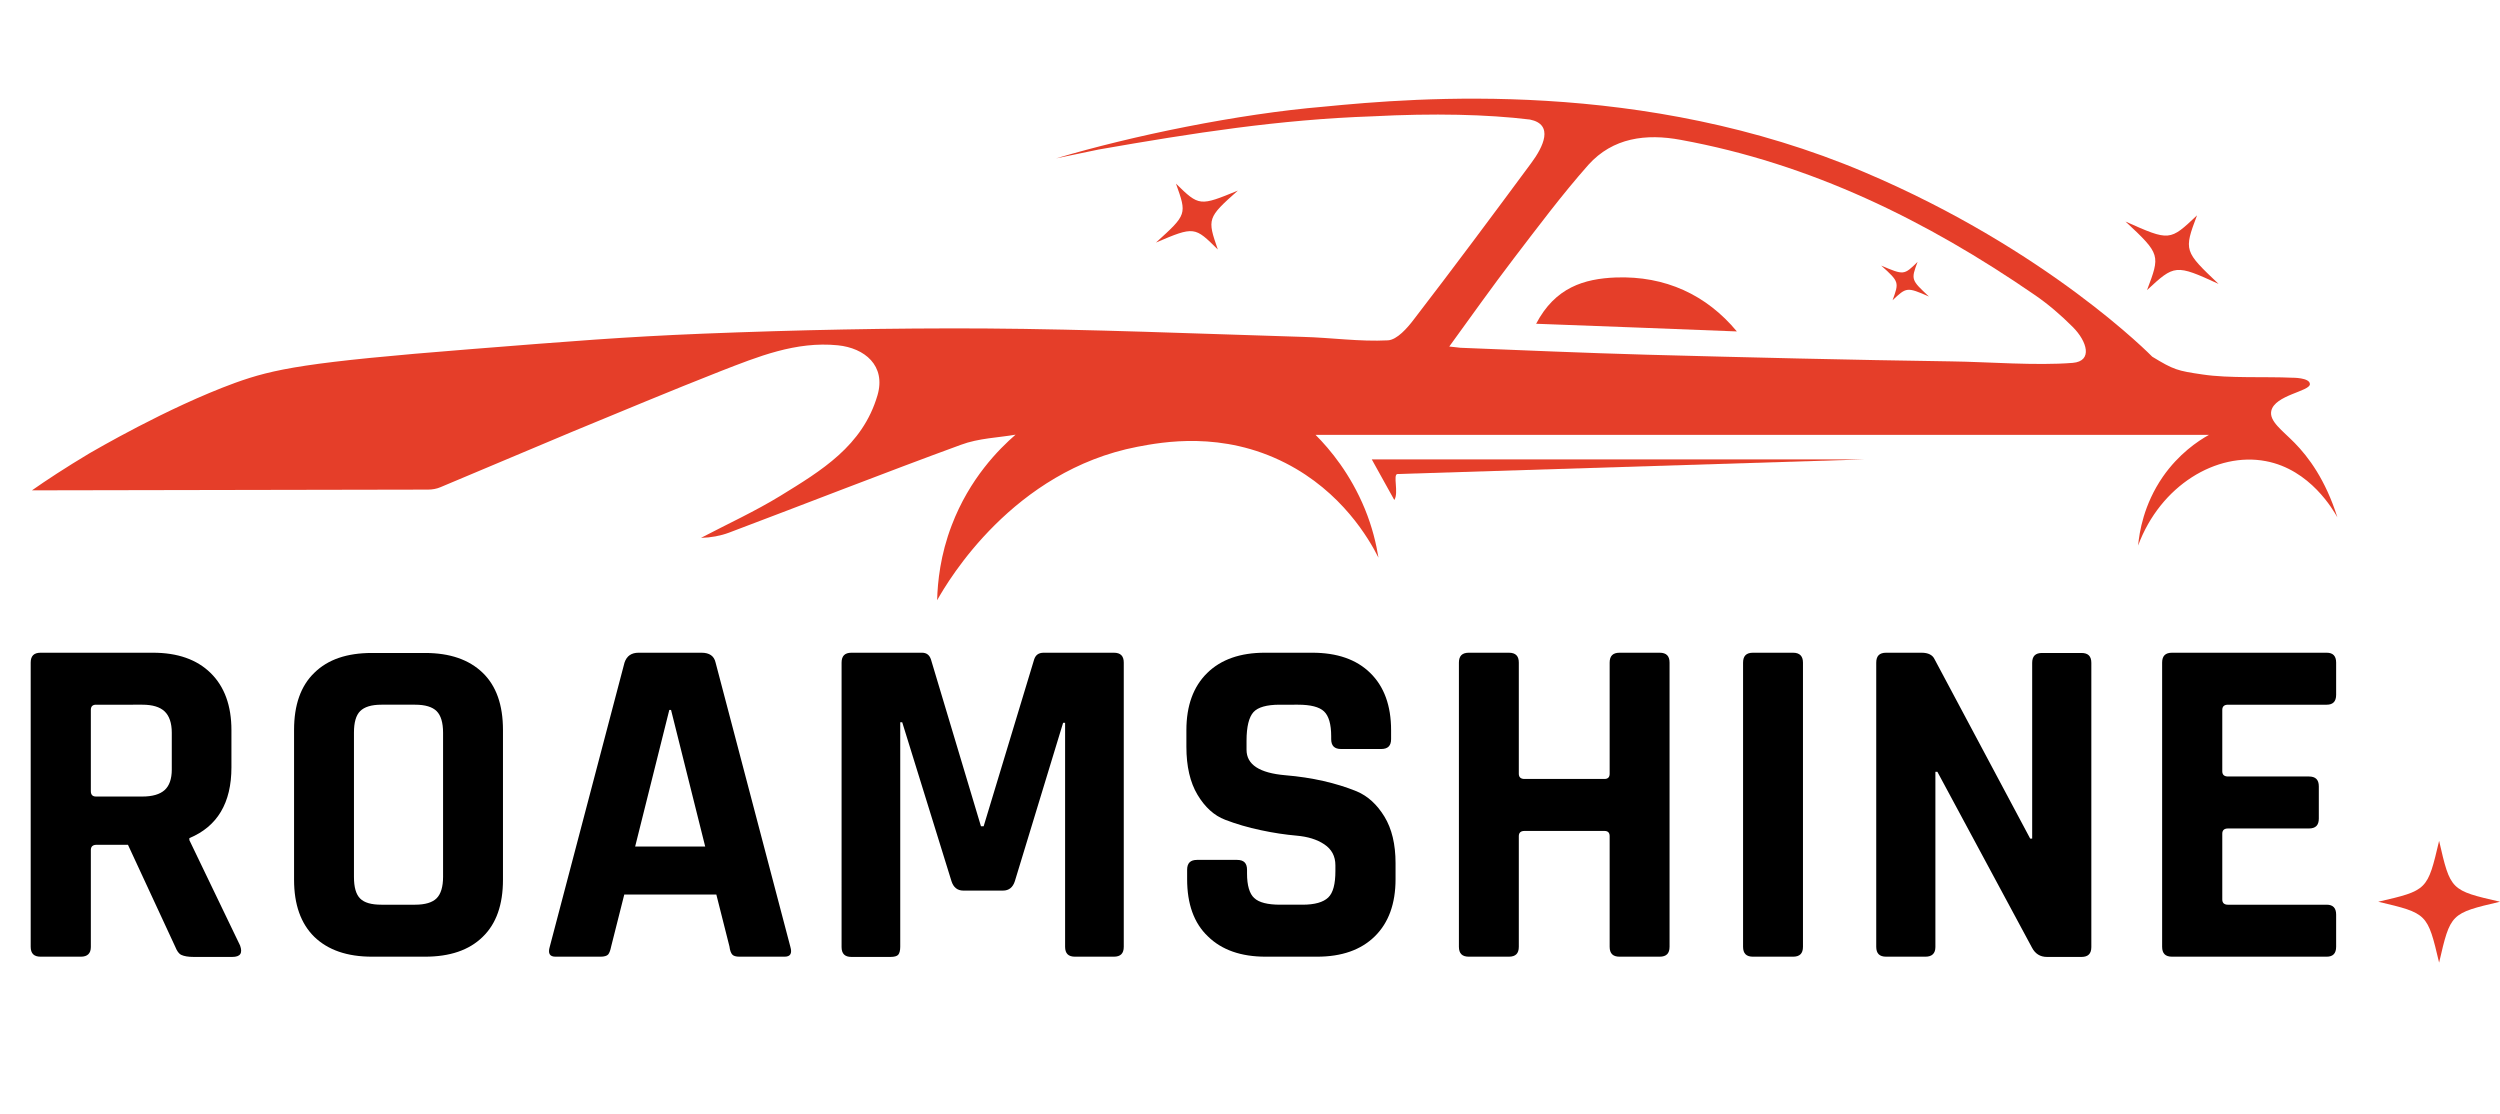 <?xml version="1.0" encoding="utf-8"?>
<!-- Generator: Adobe Illustrator 27.9.0, SVG Export Plug-In . SVG Version: 6.00 Build 0)  -->
<svg version="1.1" id="Layer_1" xmlns="http://www.w3.org/2000/svg" xmlns:xlink="http://www.w3.org/1999/xlink" x="0px" y="0px"
	 viewBox="0 0 101 45" style="enable-background:new 0 0 101 45;" xml:space="preserve">
<style type="text/css">
	.st0{fill:#E53E29;}
	.st1{display:none;}
	.st2{display:inline;}
</style>
<g id="logo_00000029029672259717725610000012052831456965704119_">
	<g>
		<path class="st0" d="M37.86,24.25c0.02-0.75,0.13-1.83,0.59-3.03c0.72-1.89,1.91-3.08,2.58-3.66c-0.67,0.12-1.49,0.14-2.21,0.41
			c-3.14,1.15-6.24,2.37-9.37,3.55c-0.35,0.13-0.73,0.2-1.13,0.21c1.07-0.56,2.18-1.07,3.21-1.7c1.64-1.01,3.32-2.01,3.92-4.06
			c0.35-1.2-0.52-1.91-1.6-2.02c-1.7-0.17-3.23,0.46-4.75,1.05c-2.01,0.79-4.01,1.63-6,2.45c-1.77,0.74-3.53,1.49-5.3,2.23
			c-0.16,0.07-0.34,0.1-0.51,0.1l-16,0.03c0.57-0.4,1.36-0.92,2.33-1.5c0.13-0.07,3.11-1.83,5.87-2.84
			c1.58-0.57,2.91-0.84,9.47-1.36c4.16-0.33,6.24-0.5,9.44-0.63c3.79-0.15,7.58-0.23,11.37-0.21c4.29,0.03,8.57,0.21,12.86,0.34
			c1.15,0.03,2.3,0.2,3.44,0.14c0.37-0.02,0.79-0.5,1.06-0.86c1.6-2.08,3.17-4.19,4.73-6.3c0.49-0.66,0.93-1.56-0.05-1.76
			c-1.73-0.21-3.88-0.26-6.37-0.13c-3.75,0.13-7.22,0.67-11.05,1.34L42.66,6.4c3.09-0.92,7.37-1.8,10.82-2.09
			c3.78-0.37,12.92-1.14,21.85,2.65c7.43,3.15,11.62,7.45,11.62,7.45c0.87,0.53,1.01,0.57,2.04,0.72c1.05,0.16,2.55,0.08,3.61,0.13
			c0,0,0.72-0.01,0.72,0.26c0,0.29-1.42,0.44-1.56,1.08c-0.09,0.42,0.45,0.79,0.94,1.29c0.56,0.57,1.25,1.49,1.73,3.01
			c-0.16-0.28-1.09-1.93-2.89-2.27c-1.99-0.38-4.26,0.98-5.16,3.41c0.05-0.53,0.22-1.65,1-2.78c0.64-0.92,1.41-1.44,1.86-1.69
			c-12.37,0-23.88,0-36.09,0c0.59,0.59,1.41,1.58,1.99,2.99c0.3,0.73,0.46,1.41,0.55,1.97c-0.38-0.76-1.48-2.66-3.75-3.82
			c-2.56-1.31-4.99-0.85-5.99-0.66C40.93,19.02,38.32,23.43,37.86,24.25z M58.55,14c0.22,0.02,0.33,0.04,0.45,0.05
			c2.51,0.1,5.02,0.21,7.53,0.28c4.1,0.11,8.2,0.21,12.3,0.27c1.5,0.02,3.42,0.18,4.91,0.06c0.82-0.07,0.58-0.87,0-1.45
			c-0.48-0.48-1-0.93-1.56-1.31C77.82,8.9,73.15,6.61,67.9,5.65c-1.4-0.26-2.74-0.09-3.73,1.01c-1.07,1.21-2.04,2.51-3.02,3.79
			C60.28,11.59,59.45,12.76,58.55,14z"/>
		<path class="st0" d="M75.32,18.56c-6.01,0-13.86,0-19.9,0c0.31,0.56,0.68,1.23,0.91,1.64c0.19-0.29-0.07-1.04,0.13-1.05
			L75.32,18.56z"/>
		<path class="st0" d="M62.06,13.08c0.77-1.47,1.94-1.82,3.22-1.87c2-0.07,3.66,0.7,4.89,2.18C67.54,13.29,64.87,13.18,62.06,13.08z
			"/>
		<path class="st0" d="M77.93,11.98c-0.89-0.39-0.91-0.38-1.47,0.15c0.26-0.72,0.28-0.74-0.46-1.4c0.92,0.39,0.92,0.39,1.47-0.15
			C77.2,11.3,77.21,11.31,77.93,11.98z"/>
		<path class="st0" d="M50.01,7.7c-1.24,1.1-1.24,1.14-0.81,2.38c-0.93-0.92-0.94-0.95-2.5-0.28c1.26-1.14,1.25-1.14,0.81-2.38
			C48.45,8.34,48.47,8.33,50.01,7.7z"/>
		<path class="st0" d="M89.63,11.47c-1.74-0.8-1.78-0.78-2.89,0.25c0.53-1.41,0.56-1.44-0.87-2.77c1.79,0.8,1.79,0.79,2.89-0.25
			C88.22,10.13,88.24,10.15,89.63,11.47z"/>
	</g>
	<g>
		<path d="M3.27,38.65H1.64c-0.27,0-0.4-0.13-0.4-0.4V26.77c0-0.27,0.13-0.4,0.4-0.4h4.54c0.99,0,1.77,0.27,2.33,0.82
			c0.56,0.55,0.84,1.32,0.84,2.31V31c0,1.44-0.57,2.39-1.7,2.86v0.08L9.7,38.2c0.11,0.31,0.01,0.46-0.32,0.46H7.83
			c-0.23,0-0.39-0.03-0.5-0.08s-0.18-0.16-0.25-0.33l-1.91-4.12H3.9c-0.15,0-0.23,0.07-0.23,0.21v3.92
			C3.67,38.52,3.53,38.65,3.27,38.65z M3.88,32.18h1.87c0.41,0,0.71-0.09,0.9-0.26s0.29-0.45,0.29-0.83V29.6
			c0-0.39-0.1-0.68-0.29-0.86c-0.19-0.18-0.49-0.27-0.9-0.27H3.88c-0.14,0-0.21,0.07-0.21,0.21v3.28
			C3.67,32.11,3.74,32.18,3.88,32.18z"/>
		<path d="M17.17,38.65h-2.14c-1.01,0-1.78-0.27-2.33-0.8c-0.55-0.54-0.82-1.31-0.82-2.31v-6.05c0-1.01,0.27-1.78,0.82-2.31
			c0.55-0.54,1.32-0.8,2.33-0.8h2.14c1.01,0,1.78,0.27,2.33,0.8c0.55,0.53,0.82,1.3,0.82,2.31v6.05c0,1.01-0.27,1.78-0.82,2.31
			C18.95,38.39,18.17,38.65,17.17,38.65z M15.41,36.55h1.36c0.41,0,0.7-0.09,0.87-0.26s0.26-0.46,0.26-0.87V29.6
			c0-0.41-0.09-0.7-0.26-0.87s-0.46-0.26-0.87-0.26h-1.36c-0.41,0-0.69,0.09-0.86,0.26c-0.17,0.17-0.25,0.46-0.25,0.87v5.83
			c0,0.41,0.08,0.7,0.25,0.87C14.72,36.47,15,36.55,15.41,36.55z"/>
		<path d="M24.27,38.65h-1.83c-0.23,0-0.31-0.13-0.23-0.4l3.02-11.48c0.09-0.27,0.28-0.4,0.57-0.4h2.54c0.32,0,0.51,0.13,0.57,0.4
			l3.02,11.48c0.08,0.27,0,0.4-0.23,0.4h-1.83c-0.14,0-0.24-0.03-0.29-0.09s-0.09-0.16-0.11-0.32l-0.53-2.1h-3.72l-0.53,2.1
			c-0.03,0.15-0.07,0.26-0.12,0.32S24.4,38.65,24.27,38.65z M27.04,28.68l-1.38,5.52h2.83l-1.38-5.52H27.04z"/>
		<path d="M42.17,26.37h2.83c0.27,0,0.4,0.13,0.4,0.4v11.48c0,0.27-0.13,0.4-0.4,0.4h-1.57c-0.27,0-0.4-0.13-0.4-0.4V29.2h-0.08
			L41,35.6c-0.08,0.25-0.24,0.38-0.48,0.38h-1.6c-0.24,0-0.4-0.13-0.48-0.38l-1.99-6.42h-0.08v9.07c0,0.15-0.03,0.26-0.08,0.32
			c-0.05,0.06-0.16,0.09-0.32,0.09h-1.57c-0.27,0-0.4-0.13-0.4-0.4V26.77c0-0.27,0.13-0.4,0.4-0.4h2.85c0.18,0,0.3,0.09,0.36,0.27
			l2.02,6.74h0.11l2.04-6.74C41.84,26.46,41.96,26.37,42.17,26.37z"/>
		<path d="M47.96,35.52v-0.38c0-0.27,0.13-0.4,0.4-0.4h1.62c0.27,0,0.4,0.13,0.4,0.4v0.15c0,0.48,0.1,0.82,0.29,0.99
			c0.19,0.18,0.54,0.27,1.05,0.27h0.9c0.5,0,0.84-0.1,1.04-0.29c0.2-0.19,0.29-0.55,0.29-1.07v-0.23c0-0.37-0.15-0.65-0.45-0.85
			c-0.3-0.2-0.67-0.31-1.12-0.35c-0.45-0.04-0.93-0.11-1.44-0.22c-0.52-0.11-1-0.25-1.44-0.42c-0.45-0.17-0.82-0.51-1.12-1.01
			c-0.3-0.5-0.45-1.15-0.45-1.94v-0.67c0-0.99,0.28-1.76,0.84-2.31c0.56-0.55,1.34-0.82,2.33-0.82h1.91c1.01,0,1.79,0.27,2.35,0.82
			c0.56,0.55,0.84,1.32,0.84,2.31v0.36c0,0.27-0.13,0.4-0.4,0.4h-1.62c-0.27,0-0.4-0.13-0.4-0.4v-0.11c0-0.5-0.1-0.83-0.29-1.01
			c-0.19-0.18-0.54-0.27-1.05-0.27H51.7c-0.52,0-0.88,0.1-1.06,0.3c-0.18,0.2-0.28,0.58-0.28,1.16v0.36c0,0.6,0.52,0.94,1.57,1.03
			c1.08,0.09,2.04,0.31,2.88,0.65c0.45,0.19,0.82,0.53,1.12,1.02s0.45,1.12,0.45,1.88v0.65c0,0.99-0.28,1.76-0.84,2.31
			c-0.56,0.55-1.34,0.82-2.33,0.82h-2.08c-0.99,0-1.77-0.27-2.33-0.82C48.23,37.29,47.96,36.51,47.96,35.52z"/>
		<path d="M60.96,38.65h-1.62c-0.27,0-0.4-0.13-0.4-0.4V26.77c0-0.27,0.13-0.4,0.4-0.4h1.62c0.27,0,0.4,0.13,0.4,0.4v4.49
			c0,0.14,0.08,0.21,0.23,0.21h3.23c0.14,0,0.21-0.07,0.21-0.21v-4.49c0-0.27,0.13-0.4,0.4-0.4h1.62c0.27,0,0.4,0.13,0.4,0.4v11.48
			c0,0.27-0.13,0.4-0.4,0.4h-1.62c-0.27,0-0.4-0.13-0.4-0.4v-4.47c0-0.14-0.07-0.21-0.21-0.21h-3.23c-0.15,0-0.23,0.07-0.23,0.21
			v4.47C61.36,38.52,61.23,38.65,60.96,38.65z"/>
		<path d="M72.84,26.77v11.48c0,0.27-0.13,0.4-0.4,0.4h-1.62c-0.27,0-0.4-0.13-0.4-0.4V26.77c0-0.27,0.13-0.4,0.4-0.4h1.62
			C72.71,26.37,72.84,26.51,72.84,26.77z"/>
		<path d="M77.79,38.65H76.2c-0.27,0-0.4-0.13-0.4-0.4V26.77c0-0.27,0.13-0.4,0.4-0.4h1.43c0.27,0,0.45,0.09,0.53,0.27l3.86,7.24
			h0.08v-7.1c0-0.27,0.13-0.4,0.4-0.4h1.59c0.27,0,0.4,0.13,0.4,0.4v11.48c0,0.27-0.13,0.4-0.4,0.4h-1.39
			c-0.28,0-0.48-0.13-0.61-0.38l-3.82-7.1h-0.08v7.08C78.19,38.52,78.05,38.65,77.79,38.65z"/>
		<path d="M94,38.65h-6.25c-0.27,0-0.4-0.13-0.4-0.4V26.77c0-0.27,0.13-0.4,0.4-0.4H94c0.25,0,0.38,0.13,0.38,0.4v1.3
			c0,0.27-0.13,0.4-0.38,0.4h-3.99c-0.15,0-0.23,0.07-0.23,0.21v2.48c0,0.14,0.08,0.21,0.23,0.21h3.27c0.27,0,0.4,0.13,0.4,0.4v1.3
			c0,0.27-0.13,0.4-0.4,0.4h-3.27c-0.15,0-0.23,0.07-0.23,0.21v2.66c0,0.14,0.08,0.21,0.23,0.21H94c0.25,0,0.38,0.13,0.38,0.4v1.3
			C94.38,38.52,94.25,38.65,94,38.65z"/>
	</g>
	<g class="st1">
		<path class="st2" d="M3.27,38.65H1.64c-0.27,0-0.4-0.13-0.4-0.4V26.78c0-0.27,0.13-0.4,0.4-0.4h4.55c0.99,0,1.77,0.27,2.33,0.82
			c0.56,0.55,0.84,1.32,0.84,2.31V31c0,1.44-0.57,2.39-1.7,2.86v0.08L9.7,38.2c0.11,0.31,0.01,0.46-0.32,0.46H7.83
			c-0.23,0-0.39-0.03-0.5-0.08c-0.1-0.05-0.18-0.16-0.25-0.32l-1.91-4.13H3.9c-0.15,0-0.23,0.07-0.23,0.21v3.92
			C3.67,38.52,3.53,38.65,3.27,38.65z M3.88,32.18h1.87c0.41,0,0.71-0.09,0.9-0.26c0.19-0.17,0.29-0.45,0.29-0.83V29.6
			c0-0.39-0.1-0.68-0.29-0.86c-0.19-0.18-0.49-0.27-0.9-0.27H3.88c-0.14,0-0.21,0.07-0.21,0.21v3.28
			C3.67,32.11,3.74,32.18,3.88,32.18z"/>
		<path class="st2" d="M17.17,38.65h-2.14c-1.01,0-1.78-0.27-2.33-0.8c-0.55-0.53-0.82-1.3-0.82-2.31v-6.05
			c0-1.01,0.27-1.78,0.82-2.31c0.55-0.53,1.32-0.8,2.33-0.8h2.14c1.01,0,1.78,0.27,2.33,0.8c0.55,0.53,0.82,1.31,0.82,2.31v6.05
			c0,1.01-0.27,1.78-0.82,2.31C18.95,38.39,18.17,38.65,17.17,38.65z M15.41,36.55h1.36c0.41,0,0.7-0.09,0.87-0.26
			c0.17-0.17,0.26-0.46,0.26-0.87V29.6c0-0.41-0.09-0.7-0.26-0.87c-0.17-0.17-0.46-0.26-0.87-0.26h-1.36
			c-0.41,0-0.69,0.09-0.86,0.26c-0.17,0.17-0.25,0.46-0.25,0.87v5.82c0,0.41,0.08,0.7,0.25,0.87C14.72,36.47,15,36.55,15.41,36.55z"
			/>
		<path class="st2" d="M24.27,38.65h-1.83c-0.23,0-0.31-0.13-0.23-0.4l3.02-11.48c0.09-0.27,0.28-0.4,0.57-0.4h2.54
			c0.32,0,0.51,0.13,0.57,0.4l3.02,11.48c0.08,0.27,0,0.4-0.23,0.4h-1.83c-0.14,0-0.24-0.03-0.29-0.09
			c-0.05-0.06-0.09-0.16-0.11-0.32l-0.53-2.1h-3.72l-0.53,2.1c-0.03,0.15-0.07,0.26-0.12,0.32C24.49,38.63,24.4,38.65,24.27,38.65z
			 M27.04,28.68l-1.38,5.52h2.83l-1.38-5.52H27.04z"/>
		<path class="st2" d="M42.17,26.37h2.83c0.27,0,0.4,0.13,0.4,0.4v11.48c0,0.27-0.13,0.4-0.4,0.4h-1.57c-0.27,0-0.4-0.13-0.4-0.4
			V29.2h-0.08L41,35.6c-0.08,0.25-0.24,0.38-0.48,0.38h-1.6c-0.24,0-0.4-0.13-0.48-0.38l-1.99-6.42h-0.08v9.07
			c0,0.15-0.03,0.26-0.08,0.32c-0.05,0.06-0.16,0.09-0.32,0.09h-1.57c-0.27,0-0.4-0.13-0.4-0.4V26.78c0-0.27,0.13-0.4,0.4-0.4h2.85
			c0.18,0,0.3,0.09,0.36,0.27l2.02,6.74h0.11l2.04-6.74C41.84,26.46,41.96,26.37,42.17,26.37z"/>
		<path class="st2" d="M47.95,35.52v-0.38c0-0.27,0.13-0.4,0.4-0.4h1.62c0.27,0,0.4,0.13,0.4,0.4v0.15c0,0.48,0.1,0.81,0.29,0.99
			c0.19,0.18,0.54,0.27,1.05,0.27h0.9c0.5,0,0.84-0.1,1.04-0.29c0.2-0.19,0.3-0.55,0.3-1.07v-0.23c0-0.37-0.15-0.65-0.45-0.85
			c-0.3-0.2-0.67-0.32-1.12-0.35c-0.45-0.04-0.93-0.11-1.44-0.22c-0.52-0.11-1-0.25-1.44-0.42c-0.45-0.17-0.82-0.51-1.12-1.01
			c-0.3-0.5-0.45-1.15-0.45-1.94v-0.67c0-0.99,0.28-1.76,0.84-2.31c0.56-0.55,1.34-0.82,2.33-0.82h1.91c1.01,0,1.79,0.27,2.35,0.82
			c0.56,0.55,0.84,1.32,0.84,2.31v0.36c0,0.27-0.13,0.4-0.4,0.4h-1.62c-0.27,0-0.4-0.13-0.4-0.4v-0.11c0-0.5-0.1-0.83-0.29-1.01
			c-0.19-0.18-0.54-0.27-1.05-0.27H51.7c-0.52,0-0.88,0.1-1.06,0.3c-0.18,0.2-0.28,0.58-0.28,1.16v0.36c0,0.6,0.52,0.94,1.57,1.03
			c1.08,0.09,2.04,0.31,2.88,0.65c0.45,0.19,0.82,0.53,1.12,1.02c0.3,0.49,0.45,1.12,0.45,1.88v0.65c0,0.99-0.28,1.76-0.84,2.31
			c-0.56,0.55-1.34,0.82-2.33,0.82h-2.08c-0.99,0-1.77-0.27-2.33-0.82C48.23,37.29,47.95,36.52,47.95,35.52z"/>
		<path class="st2" d="M60.96,38.65h-1.62c-0.27,0-0.4-0.13-0.4-0.4V26.78c0-0.27,0.13-0.4,0.4-0.4h1.62c0.27,0,0.4,0.13,0.4,0.4
			v4.49c0,0.14,0.08,0.21,0.23,0.21h3.23c0.14,0,0.21-0.07,0.21-0.21v-4.49c0-0.27,0.13-0.4,0.4-0.4h1.62c0.27,0,0.4,0.13,0.4,0.4
			v11.48c0,0.27-0.13,0.4-0.4,0.4h-1.62c-0.27,0-0.4-0.13-0.4-0.4v-4.47c0-0.14-0.07-0.21-0.21-0.21h-3.23
			c-0.15,0-0.23,0.07-0.23,0.21v4.47C61.36,38.52,61.23,38.65,60.96,38.65z"/>
		<path class="st2" d="M72.84,26.78v11.48c0,0.27-0.13,0.4-0.4,0.4h-1.62c-0.27,0-0.4-0.13-0.4-0.4V26.78c0-0.27,0.13-0.4,0.4-0.4
			h1.62C72.71,26.37,72.84,26.51,72.84,26.78z"/>
		<path class="st2" d="M77.79,38.65H76.2c-0.27,0-0.4-0.13-0.4-0.4V26.78c0-0.27,0.13-0.4,0.4-0.4h1.43c0.27,0,0.45,0.09,0.53,0.27
			l3.86,7.24h0.08v-7.1c0-0.27,0.13-0.4,0.4-0.4h1.59c0.27,0,0.4,0.13,0.4,0.4v11.48c0,0.27-0.13,0.4-0.4,0.4h-1.39
			c-0.28,0-0.48-0.13-0.61-0.38l-3.82-7.1h-0.08v7.09C78.19,38.52,78.05,38.65,77.79,38.65z"/>
		<path class="st2" d="M94,38.65h-6.24c-0.27,0-0.4-0.13-0.4-0.4V26.78c0-0.27,0.13-0.4,0.4-0.4H94c0.25,0,0.38,0.13,0.38,0.4v1.3
			c0,0.27-0.13,0.4-0.38,0.4h-3.99c-0.15,0-0.23,0.07-0.23,0.21v2.48c0,0.14,0.08,0.21,0.23,0.21h3.27c0.27,0,0.4,0.13,0.4,0.4v1.3
			c0,0.27-0.13,0.4-0.4,0.4h-3.27c-0.15,0-0.23,0.07-0.23,0.21v2.65c0,0.14,0.08,0.21,0.23,0.21H94c0.25,0,0.38,0.13,0.38,0.4v1.3
			C94.38,38.52,94.25,38.65,94,38.65z"/>
	</g>
	<path class="st0" d="M98.54,38.89c-0.47-1.99-0.47-1.99-2.46-2.46c1.99-0.46,1.99-0.46,2.46-2.46c0.46,2,0.46,2,2.46,2.46
		C99,36.9,99,36.9,98.54,38.89z"/>
</g>
</svg>
